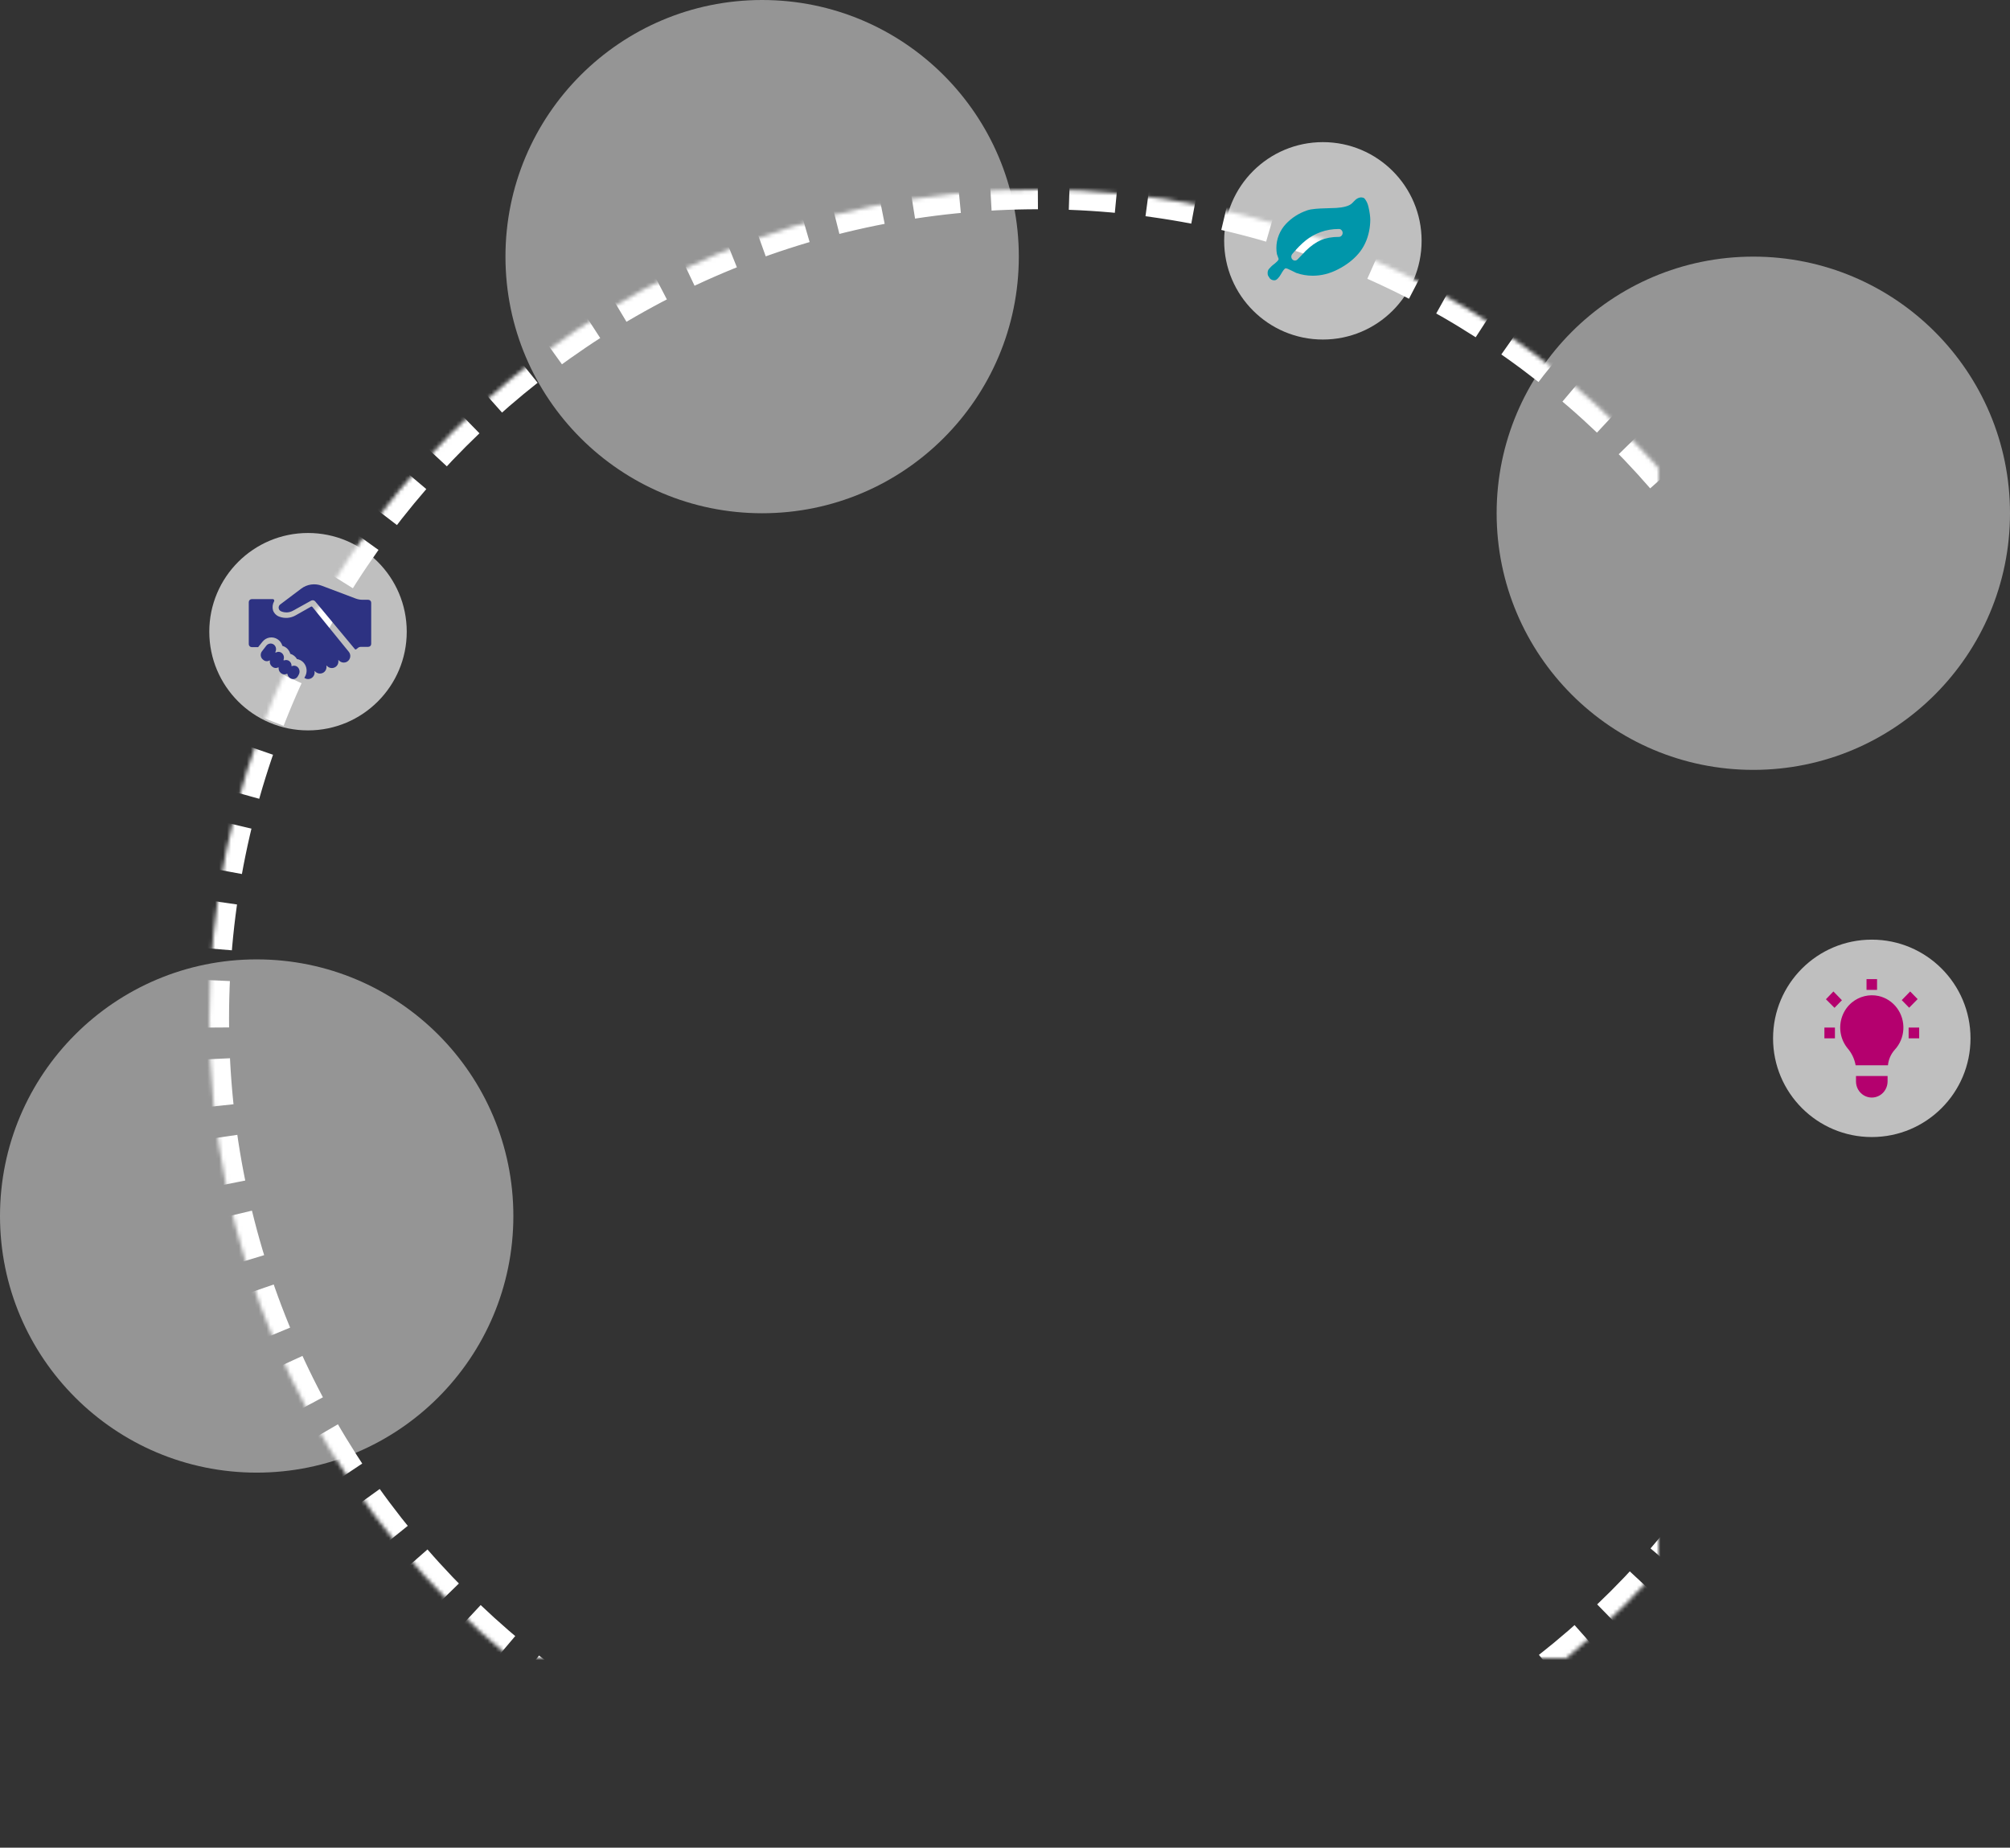 <?xml version="1.0" encoding="UTF-8"?>
<svg width="509px" height="468px" viewBox="0 0 509 468" version="1.1" xmlns="http://www.w3.org/2000/svg" xmlns:xlink="http://www.w3.org/1999/xlink">
    <rect x="0" y="0" width="509" height="468" fill="#333333" stroke="none"/>
    <title>Group 26</title>
    <defs>
        <path d="M263,468 C378.98,468 473,373.98 473,258 C473,142.02 378.98,48 263,48 C147.02,48 53,142.02 53,258 C53,373.98 147.02,468 263,468 Z" id="path-1"></path>
        <mask id="mask-2" maskContentUnits="userSpaceOnUse" maskUnits="objectBoundingBox" x="0" y="0" width="420" height="420" fill="white">
            <use xlink:href="#path-1"></use>
        </mask>
        <polygon id="path-3" points="0 0 104.46 0 104.46 82.393 0 82.393"></polygon>
    </defs>
    <g id="Home" stroke="none" stroke-width="1" fill="none" fill-rule="evenodd">
        <g id="home-v1" transform="translate(-948, -175)">
            <g id="Group-26" transform="translate(948, 175)">
                <use id="Oval" stroke="#FFFFFF" mask="url(#mask-2)" stroke-width="10" stroke-dasharray="12,8" xlink:href="#path-1"></use>
                <circle id="Oval" fill-opacity="0.479" fill="#FFFFFF" cx="65" cy="308" r="65"></circle>
                <circle id="Oval-Copy" fill-opacity="0.479" fill="#FFFFFF" cx="193" cy="65" r="65"></circle>
                <circle id="Oval-Copy" fill-opacity="0.479" fill="#FFFFFF" cx="444" cy="130" r="65"></circle>
                <g id="Group-23" transform="translate(63, 148)">
                    <circle id="Oval-Copy-2" fill-opacity="0.687" fill="#FFFFFF" cx="411" cy="115" r="25"></circle>
                    <g id="noun-handshake-685087"></g>
                </g>
                <g id="Group-14" transform="translate(53, 135)">
                    <g id="Group-12">
                        <circle id="Oval-Copy-3" fill-opacity="0.687" fill="#FFFFFF" cx="25" cy="25" r="25"></circle>
                        <path d="M17.895,18.154 L23.297,14.083 C24.025,13.536 24.881,13.182 25.786,13.054 C26.69,12.926 27.612,13.028 28.466,13.35 L37.078,16.604 C37.639,16.813 38.234,16.92 38.833,16.917 L40.25,16.917 C40.451,16.917 40.645,16.996 40.786,17.138 C40.927,17.28 41.004,17.473 41,17.672 L41,28.101 C41,28.297 40.921,28.485 40.781,28.624 C40.641,28.763 40.451,28.84 40.253,28.84 L38.381,28.84 C38.112,28.841 37.852,28.933 37.644,29.1 L37.217,29.445 L37.217,29.445 C37.107,29.531 36.948,29.514 36.86,29.407 L26.824,17.331 C26.702,17.183 26.531,17.082 26.341,17.047 C26.151,17.011 25.955,17.043 25.787,17.137 L21.188,19.689 C20.264,20.201 19.151,20.255 18.18,19.836 C17.86,19.7 17.633,19.412 17.575,19.072 C17.518,18.732 17.638,18.387 17.895,18.154 L17.895,18.154 Z M10.749,28.911 L12.368,28.911 L13.497,27.512 C13.947,26.96 14.581,26.594 15.28,26.484 C15.979,26.374 16.693,26.526 17.288,26.913 C17.883,27.3 18.317,27.895 18.508,28.584 C19.479,28.855 20.24,29.619 20.515,30.6 C21.225,30.809 21.828,31.286 22.2,31.931 C22.813,32.028 23.379,32.321 23.816,32.767 C24.266,33.245 24.55,33.858 24.625,34.514 C24.699,35.17 24.561,35.833 24.23,36.402 L24.078,36.674 L24.078,36.674 C24.072,36.681 24.072,36.692 24.078,36.7 C24.44,36.955 24.887,37.053 25.321,36.972 C25.754,36.892 26.138,36.639 26.386,36.27 C26.635,35.902 26.727,35.448 26.642,35.01 C26.634,34.993 26.64,34.973 26.656,34.964 C26.672,34.955 26.692,34.959 26.702,34.975 L26.826,35.096 L26.826,35.096 C27.104,35.378 27.469,35.553 27.861,35.593 C28.252,35.632 28.645,35.534 28.972,35.314 C29.235,35.128 29.439,34.87 29.559,34.569 C29.679,34.269 29.71,33.939 29.649,33.621 C29.641,33.604 29.647,33.584 29.663,33.575 C29.679,33.566 29.699,33.57 29.709,33.586 L29.832,33.707 C30.11,33.988 30.475,34.163 30.866,34.203 C31.256,34.242 31.649,34.144 31.976,33.925 C32.242,33.741 32.449,33.482 32.571,33.18 C32.694,32.878 32.726,32.546 32.665,32.226 C32.657,32.209 32.663,32.189 32.679,32.18 C32.695,32.17 32.715,32.175 32.725,32.191 L32.864,32.325 C33.128,32.59 33.47,32.759 33.838,32.807 C34.206,32.855 34.579,32.779 34.9,32.591 C35.325,32.334 35.615,31.897 35.689,31.402 C35.763,30.906 35.614,30.403 35.283,30.031 L34.271,28.795 L26.095,18.724 C26.012,18.622 25.868,18.595 25.754,18.661 L21.846,20.875 C21.225,21.227 20.536,21.438 19.826,21.494 C19.116,21.549 18.403,21.447 17.736,21.195 C16.993,20.931 16.406,20.344 16.137,19.595 C15.922,18.826 16.02,18.002 16.409,17.307 C16.471,17.189 16.468,17.047 16.4,16.933 C16.331,16.818 16.209,16.749 16.077,16.75 L10.749,16.75 C10.551,16.749 10.36,16.828 10.22,16.97 C10.079,17.112 10,17.304 10,17.505 L10,28.162 C10.002,28.361 10.082,28.552 10.222,28.693 C10.362,28.833 10.552,28.911 10.749,28.91 L10.749,28.911 Z M16.233,28.192 C15.936,28.016 15.59,27.959 15.257,28.029 C14.923,28.1 14.625,28.294 14.415,28.576 L13.333,29.978 C13.1,30.279 12.992,30.666 13.033,31.052 C13.073,31.438 13.259,31.791 13.548,32.031 L13.714,32.165 C13.929,32.344 14.189,32.45 14.462,32.471 C14.735,32.491 15.008,32.425 15.244,32.281 C15.267,32.264 15.297,32.265 15.319,32.282 C15.342,32.299 15.352,32.328 15.344,32.356 C15.295,32.619 15.316,32.89 15.404,33.141 C15.492,33.392 15.644,33.612 15.843,33.777 L15.977,33.889 C16.184,34.061 16.434,34.167 16.697,34.194 C16.959,34.221 17.224,34.168 17.458,34.041 C17.482,34.028 17.509,34.031 17.531,34.046 C17.552,34.062 17.564,34.089 17.561,34.116 C17.506,34.621 17.703,35.119 18.082,35.432 L18.175,35.508 L18.175,35.508 C18.385,35.681 18.638,35.787 18.903,35.814 C19.168,35.84 19.435,35.785 19.672,35.656 C19.695,35.641 19.724,35.64 19.748,35.652 C19.772,35.665 19.788,35.69 19.79,35.718 C19.846,36.082 20.03,36.409 20.305,36.636 L20.364,36.685 L20.364,36.685 C20.685,36.95 21.099,37.055 21.499,36.972 C21.899,36.89 22.245,36.628 22.447,36.254 L22.65,35.879 C22.817,35.583 22.885,35.235 22.84,34.892 C22.796,34.55 22.643,34.233 22.406,33.994 C22.205,33.801 21.953,33.675 21.684,33.63 C21.415,33.586 21.139,33.626 20.891,33.744 C20.878,33.752 20.862,33.751 20.849,33.742 C20.837,33.733 20.83,33.717 20.832,33.702 C20.856,33.21 20.643,32.738 20.266,32.448 C19.888,32.158 19.397,32.089 18.961,32.264 C18.755,32.304 18.799,32.113 18.799,32.113 C18.945,31.739 18.937,31.317 18.777,30.95 C18.616,30.583 18.318,30.303 17.954,30.177 C17.589,30.051 17.192,30.091 16.856,30.287 C16.704,30.31 16.722,30.159 16.722,30.159 C16.903,29.829 16.953,29.437 16.862,29.069 C16.77,28.7 16.544,28.385 16.233,28.191 L16.233,28.192 Z" id="Shape" fill="#2D3282" fill-rule="nonzero"></path>
                    </g>
                    <g id="Group-3" transform="translate(409, 113)" fill="#B4006E" fill-rule="nonzero">
                        <g id="noun-creative-ideas-5183844" transform="translate(12, 15) scale(-1, 1) translate(-12, -15) ">
                            <path d="M13.333,2.727 L10.667,2.727 L10.667,0 L13.333,0 L13.333,2.727 Z M23.613,5.1 L21.72,3.123 L19.56,5.345 L21.44,7.268 L23.613,5.1 Z M4.413,5.318 L2.28,3.123 L0.387,5.059 L2.533,7.241 L4.413,5.318 Z M24,12.273 L21.333,12.273 L21.333,15 L24,15 L24,12.273 Z M2.667,12.273 L0,12.273 L0,15 L2.667,15 L2.667,12.273 Z M17.04,5.918 C16.105,5.15 15.015,4.603 13.848,4.318 C12.681,4.033 11.467,4.016 10.293,4.268 C8.435,4.682 6.781,5.759 5.629,7.306 C4.477,8.854 3.901,10.771 4.006,12.713 C4.111,14.655 4.888,16.496 6.2,17.905 C7.165,18.988 7.764,20.36 7.907,21.818 L16.093,21.818 C16.374,20.235 17.07,18.76 18.107,17.55 C19.024,16.439 19.636,15.098 19.879,13.666 C20.121,12.233 19.986,10.76 19.487,9.398 C18.988,8.036 18.144,6.835 17.04,5.918 L17.04,5.918 Z M8,24.546 L8,25.909 C8,27.371 8.762,28.721 10,29.452 C11.238,30.183 12.762,30.183 14,29.452 C15.238,28.721 16,27.371 16,25.909 L16,24.546 L8,24.546 Z" id="Shape"></path>
                        </g>
                    </g>
                </g>
                <g id="Group-31" transform="translate(310, 36)">
                    <circle id="Oval-Copy-4" fill-opacity="0.687" fill="#FFFFFF" cx="25" cy="25" r="25"></circle>
                    <path d="M30,23 C30,22.729 29.908,22.495 29.724,22.297 C29.54,22.099 29.323,22 29.071,22 C27.408,22 25.87,22.258 24.458,22.774 C23.045,23.289 21.79,23.987 20.693,24.867 C19.595,25.748 18.456,26.891 17.276,28.297 C17.092,28.516 17,28.75 17,29 C17,29.271 17.092,29.505 17.276,29.703 C17.46,29.901 17.677,30 17.929,30 C18.161,30 18.378,29.901 18.582,29.703 C18.843,29.453 19.2,29.083 19.655,28.594 C20.11,28.104 20.434,27.76 20.627,27.562 C21.952,26.271 23.251,25.354 24.523,24.812 C25.795,24.271 27.311,24 29.071,24 C29.323,24 29.54,23.901 29.724,23.703 C29.908,23.505 30,23.271 30,23 M37,19.643 C37,20.587 36.903,21.546 36.709,22.52 C36.262,24.747 35.367,26.65 34.022,28.231 C32.678,29.811 30.943,31.143 28.817,32.227 C26.74,33.3 24.614,33.837 22.439,33.837 C21.003,33.837 19.615,33.604 18.275,33.136 C18.13,33.087 17.702,32.878 16.994,32.51 C16.285,32.142 15.819,31.958 15.596,31.958 C15.441,31.958 15.249,32.117 15.021,32.435 C14.793,32.754 14.574,33.101 14.366,33.479 C14.157,33.857 13.902,34.205 13.601,34.523 C13.3,34.841 13.009,35 12.728,35 C12.436,35 12.189,34.945 11.985,34.836 C11.781,34.727 11.631,34.607 11.533,34.478 C11.437,34.349 11.305,34.14 11.14,33.852 C10.896,33.352 10.972,32.515 11.359,32.1 C11.69,31.745 11.99,31.392 12.349,31.123 C12.708,30.855 13.038,30.577 13.339,30.288 C13.64,30 13.79,29.762 13.79,29.573 C13.79,29.533 13.723,29.344 13.587,29.006 C13.451,28.668 13.373,28.449 13.354,28.35 C13.266,27.843 13.222,27.326 13.222,26.799 C13.222,25.656 13.434,24.563 13.856,23.519 C14.278,22.475 14.856,21.559 15.589,20.768 C16.322,19.978 17.149,19.287 18.071,18.696 C18.993,18.104 19.984,17.63 21.042,17.272 C21.576,17.093 22.279,16.966 23.153,16.892 C24.026,16.817 24.898,16.772 25.766,16.758 C26.635,16.743 27.502,16.713 28.366,16.668 C29.229,16.623 30.023,16.504 30.746,16.31 C31.469,16.116 32.02,15.835 32.399,15.468 L32.828,15.028 C32.828,15.028 32.972,14.889 33.258,14.61 C33.544,14.332 34.173,13.945 34.816,14.006 C35.459,14.068 35.536,14.235 35.842,14.692 C36.148,15.15 36.379,15.706 36.534,16.362 C36.689,17.018 36.806,17.635 36.884,18.211 C36.961,18.788 37,19.265 37,19.643" id="Fill-1" fill="#0096AA"></path>
                </g>
                <g id="Group-3" transform="translate(35, 244)">
                    <mask id="mask-4" fill="white">
                        <use xlink:href="#path-3"></use>
                    </mask>
                    <g id="Clip-2"></g>
                </g>
            </g>
        </g>
    </g>
</svg>